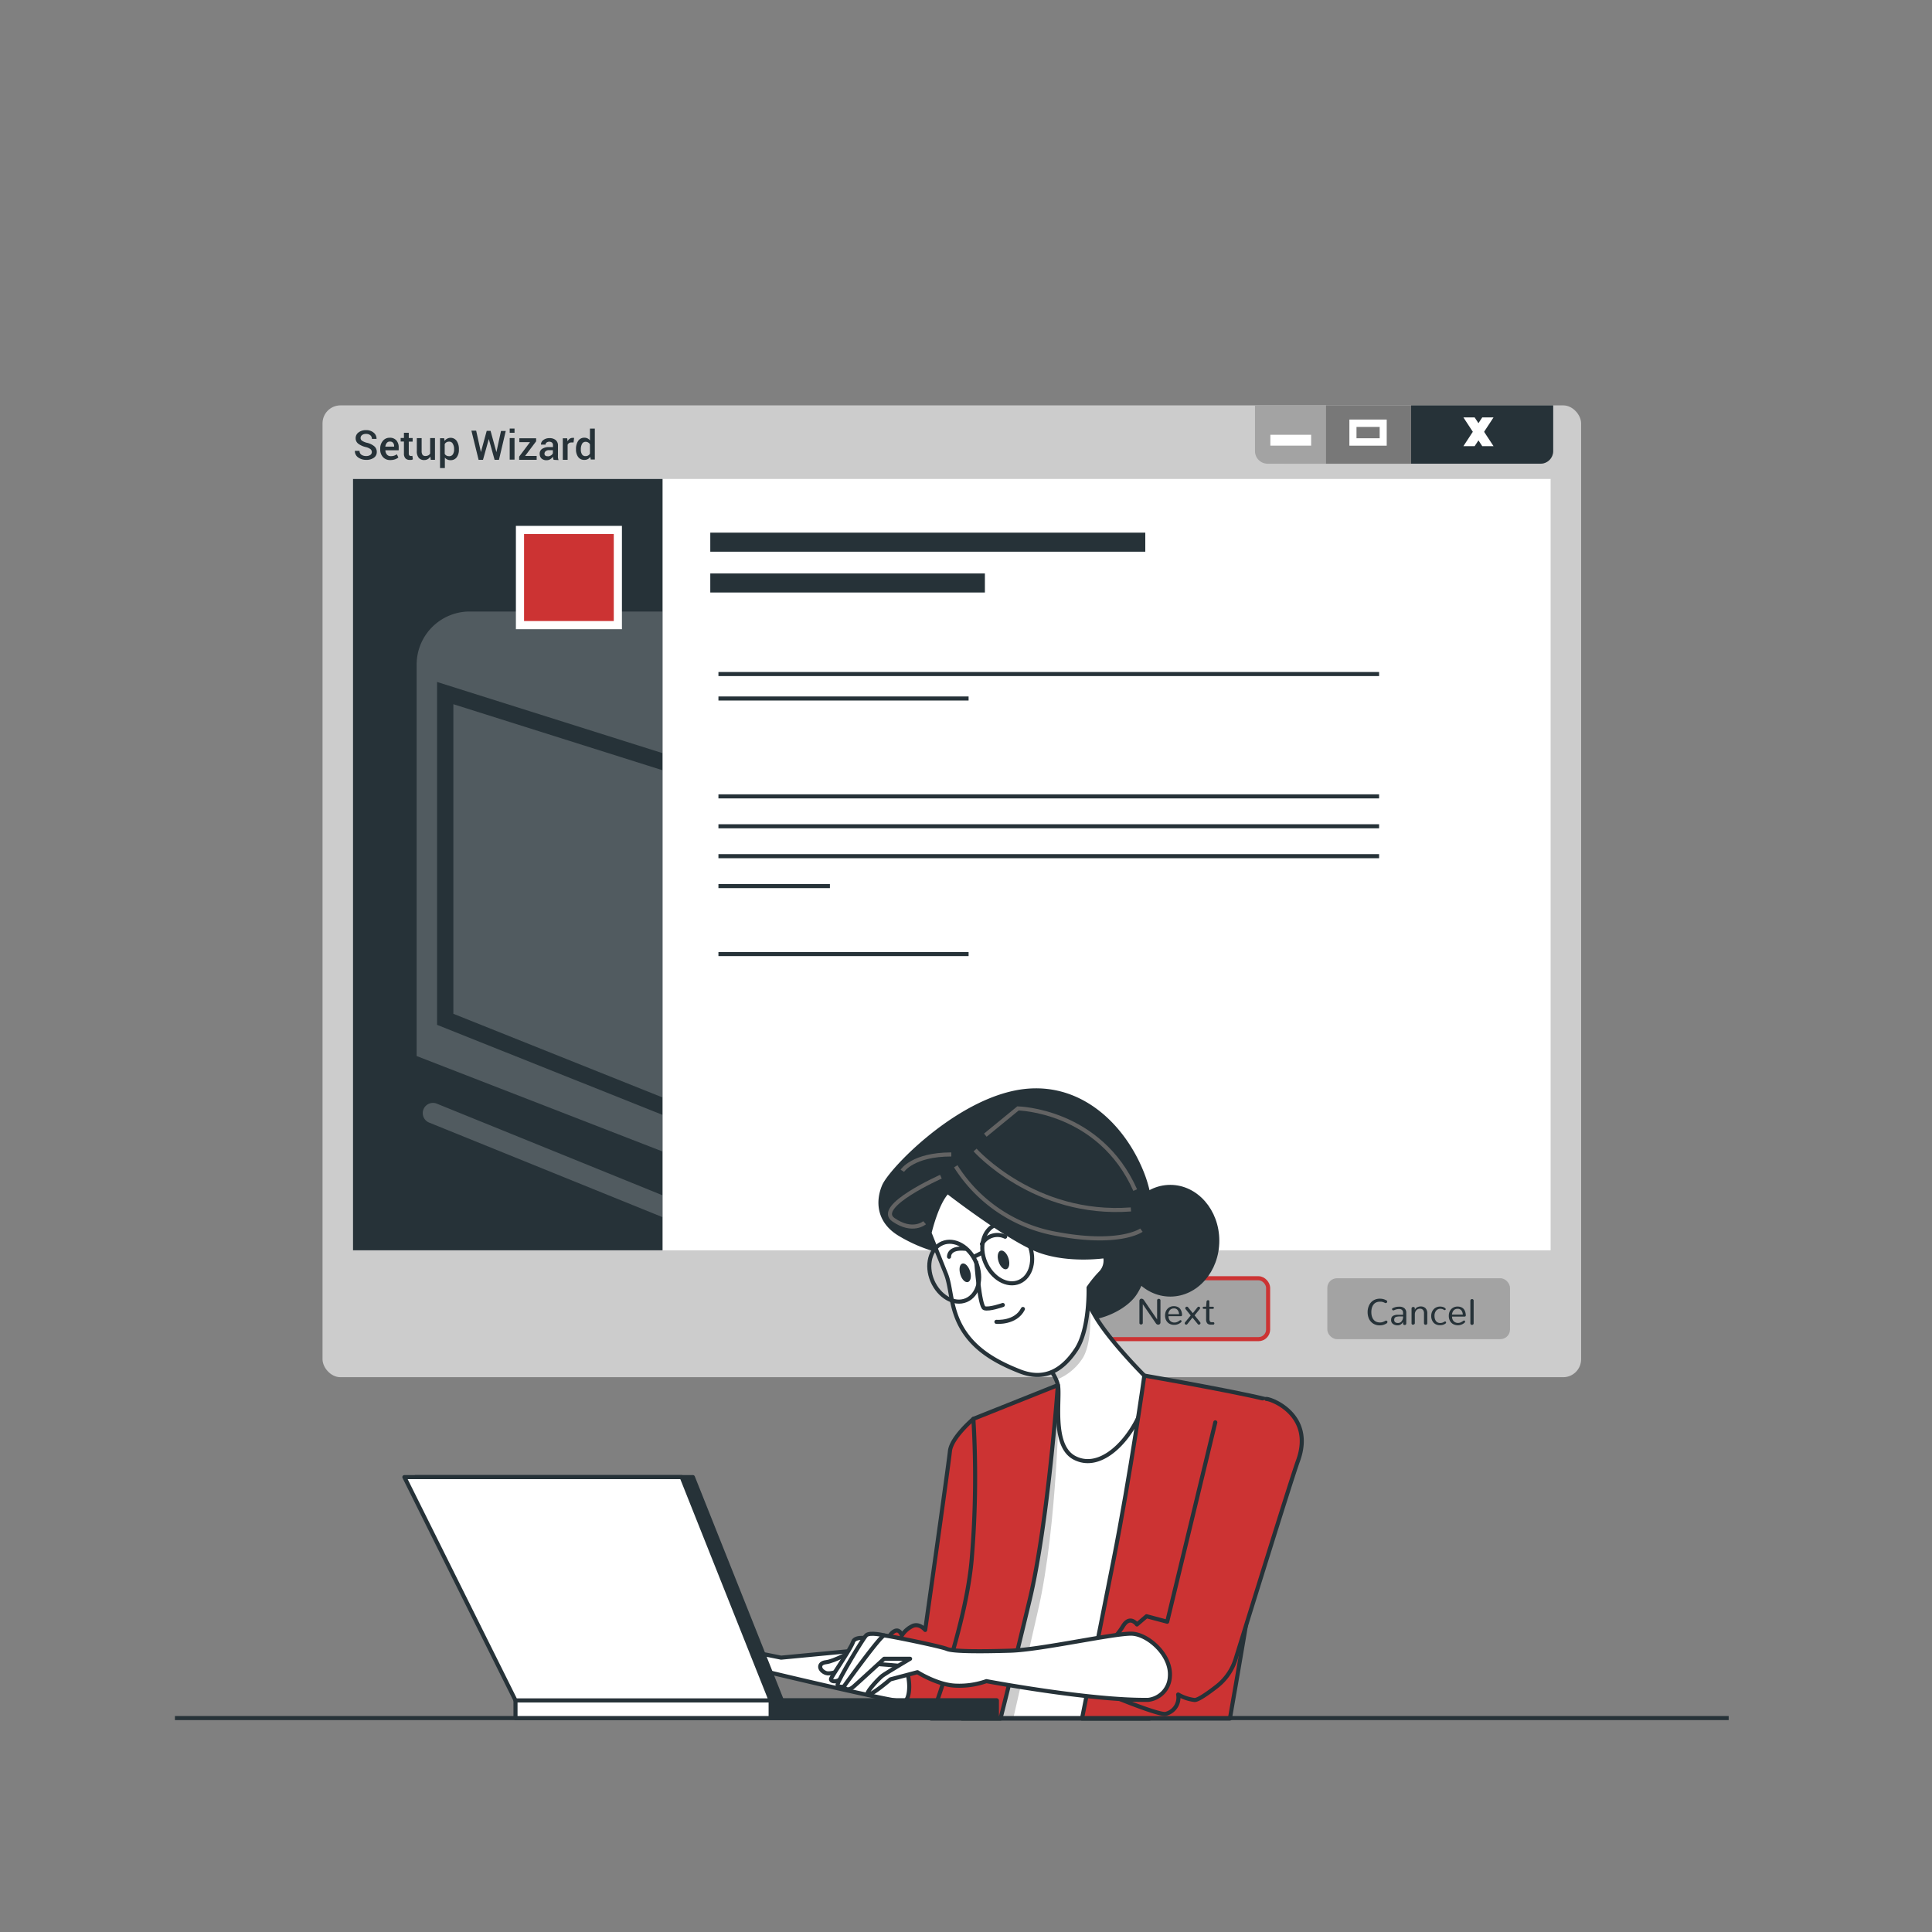 <svg xmlns="http://www.w3.org/2000/svg" xmlns:xlink="http://www.w3.org/1999/xlink" viewBox="0 0 500 500"><rect x="0" y="0" width="500" height="500" fill="#808080" stroke="none"/><defs><clipPath id="freepik--clip-path--inject-2"><path d="M263.36,388.4c-.16,11.08-9.84,42.16-14.45,56.36h48.6l12.41-81.51-11.64-5.61s-8.94-4.16-15-2.71-13.72,6-13.72,6l-6.44,2.29S263.56,373.85,263.36,388.4Z" style="fill:#fff;stroke:#263238;stroke-linejoin:round;stroke-width:1.055px"></path></clipPath><clipPath id="freepik--clip-path-2--inject-2"><path d="M269.18,351s3.9,4.26,4.61,7.45-1.77,15.62,4.26,18.81,12.77-2.84,16.32-9.94S296.15,356,296.15,356s-8.52-8.52-12.42-14.9A55.33,55.33,0,0,1,278.05,328s-2.13,11.71-5,16A38.68,38.68,0,0,0,269.18,351Z" style="fill:#fff;stroke:#263238;stroke-linecap:round;stroke-linejoin:round;stroke-width:1.055px"></path></clipPath></defs><g id="freepik--Page--inject-2"><rect x="83.47" y="104.91" width="325.72" height="251.51" rx="4.64" style="fill:#ccc"></rect><rect x="91.35" y="123.95" width="309.95" height="199.63" style="fill:#fff"></rect><rect x="91.35" y="123.95" width="80.12" height="199.63" style="fill:#263238"></rect><g style="opacity:0.2"><path d="M113.11,265.23V176.49l58.35,18.42V158.26H121.55A13.72,13.72,0,0,0,107.83,172V273.3L171.46,298v-9.47Z" style="fill:#fff"></path><polygon points="171.46 284.02 171.46 199.34 117.33 182.25 117.33 262.37 171.46 284.02" style="fill:#fff"></polygon><path d="M171.46,309.34l-58.41-23.71a2.64,2.64,0,0,0-2,4.89L171.46,315Z" style="fill:#fff"></path></g><rect x="280.91" y="330.81" width="47.28" height="15.76" rx="2.49" style="fill:#a3a3a3;stroke:#CC3333;stroke-miterlimit:10;stroke-width:1.055px"></rect><path d="M295,342.67a.38.38,0,0,1-.12-.3V336.7a.62.62,0,0,1,.15-.44.49.49,0,0,1,.38-.16.75.75,0,0,1,.34.09.8.8,0,0,1,.3.28l3.41,5v-4.92a.38.38,0,0,1,.12-.3.49.49,0,0,1,.62,0,.38.38,0,0,1,.13.3v5.67a.59.59,0,0,1-.17.44.56.56,0,0,1-.41.16.77.77,0,0,1-.32-.07.82.82,0,0,1-.26-.23l-3.42-5v4.85a.35.35,0,0,1-.13.3.49.49,0,0,1-.62,0Z" style="fill:#263238"></path><path d="M302.65,342.58a2.1,2.1,0,0,1-.83-.84,2.68,2.68,0,0,1-.3-1.3,2.71,2.71,0,0,1,.25-1.18,2.28,2.28,0,0,1,.78-.88,2.22,2.22,0,0,1,1.21-.34,2.35,2.35,0,0,1,1,.19,1.61,1.61,0,0,1,.66.5,2.21,2.21,0,0,1,.36.72,3.29,3.29,0,0,1,.14.86.36.36,0,0,1-.08.23.27.27,0,0,1-.22.09h-3.21a1.7,1.7,0,0,0,.43,1.22,1.55,1.55,0,0,0,1.08.42,1.79,1.79,0,0,0,.75-.15,3.78,3.78,0,0,0,.67-.41.28.28,0,0,1,.18-.06.29.29,0,0,1,.19.08.31.31,0,0,1,.07.21.32.32,0,0,1-.13.26,2.55,2.55,0,0,1-1.79.67A2.42,2.42,0,0,1,302.65,342.58Zm2.49-2.47a1.85,1.85,0,0,0-.37-1.07,1.15,1.15,0,0,0-1-.42,1.25,1.25,0,0,0-.59.13,1.07,1.07,0,0,0-.44.34,1.56,1.56,0,0,0-.27.47,1.93,1.93,0,0,0-.13.55Z" style="fill:#263238"></path><path d="M309.94,342.61,308.61,341l-1.33,1.67a.35.35,0,0,1-.28.15.37.37,0,0,1-.28-.11.34.34,0,0,1-.12-.26.37.37,0,0,1,.07-.2l1.48-1.81-1.32-1.64a.31.31,0,0,1-.09-.22.39.39,0,0,1,.13-.29.4.4,0,0,1,.62.06l1.21,1.5,1.21-1.52a.38.38,0,0,1,.3-.16.36.36,0,0,1,.26.11.33.33,0,0,1,.12.25.37.37,0,0,1-.08.21l-1.35,1.68,1.44,1.78a.35.35,0,0,1,.09.23.37.37,0,0,1-.13.27.4.4,0,0,1-.29.12A.37.37,0,0,1,309.94,342.61Z" style="fill:#263238"></path><path d="M312.45,342.5a1.55,1.55,0,0,1-.31-1.07v-2.7h-.58a.32.32,0,0,1-.23-.07.29.29,0,0,1,0-.4.32.32,0,0,1,.23-.08h.58l.11-1.33a.36.36,0,0,1,.13-.26.39.39,0,0,1,.27-.1.32.32,0,0,1,.24.08.33.33,0,0,1,.09.25v1.36h.86a.3.3,0,0,1,.23.08.25.25,0,0,1,.08.21c0,.17-.1.26-.31.26H313v2.55a1.36,1.36,0,0,0,.14.7.47.47,0,0,0,.43.21h.4a.32.32,0,0,1,.24.09.36.36,0,0,1,0,.42.31.31,0,0,1-.16.11l-.21,0h-.55A1.13,1.13,0,0,1,312.45,342.5Z" style="fill:#263238"></path><rect x="343.51" y="330.81" width="47.28" height="15.76" rx="2.49" style="fill:#a3a3a3"></rect><path d="M355.36,342.53a3,3,0,0,1-1.07-1.23,4.19,4.19,0,0,1-.35-1.74,4,4,0,0,1,.22-1.35,3.36,3.36,0,0,1,.61-1.1,2.87,2.87,0,0,1,1-.74,3.27,3.27,0,0,1,1.34-.27,3.4,3.4,0,0,1,1.69.43.36.36,0,0,1,.21.33.38.38,0,0,1-.11.26.32.32,0,0,1-.24.11.34.34,0,0,1-.16,0l-.11-.06-.16-.07L358,337l-.24-.07-.29-.05h-.37a2.17,2.17,0,0,0-.82.14,1.75,1.75,0,0,0-.62.38,2.56,2.56,0,0,0-.43.59,3.07,3.07,0,0,0-.25.74,4.45,4.45,0,0,0,0,1.68,3,3,0,0,0,.25.73,2.14,2.14,0,0,0,.43.58,1.82,1.82,0,0,0,.63.39,2.47,2.47,0,0,0,.84.14,2.29,2.29,0,0,0,.73-.11,4.53,4.53,0,0,0,.68-.32.41.41,0,0,1,.18-.05.34.34,0,0,1,.25.11.33.33,0,0,1,.1.25.45.45,0,0,1-.23.37A3.31,3.31,0,0,1,357,343,3.07,3.07,0,0,1,355.36,342.53Z" style="fill:#263238"></path><path d="M360.48,342.62a1.19,1.19,0,0,1-.46-1,2.19,2.19,0,0,1,.05-.47,1.25,1.25,0,0,1,.16-.35.92.92,0,0,1,.29-.26,1.76,1.76,0,0,1,.42-.17,2.88,2.88,0,0,1,.57-.11c.23,0,.46,0,.71,0l.89,0v-.51a1,1,0,0,0-.27-.74,1.08,1.08,0,0,0-.74-.24,2.69,2.69,0,0,0-.57.06,1.92,1.92,0,0,0-.45.13l-.41.16a.2.2,0,0,1-.11,0,.3.3,0,0,1-.21-.1.33.33,0,0,1-.09-.23.23.23,0,0,1,.13-.21,3.51,3.51,0,0,1,1.73-.41,2,2,0,0,1,1.34.4,1.49,1.49,0,0,1,.48,1.23v2.72a.36.36,0,0,1-.12.29.47.47,0,0,1-.59,0,.36.36,0,0,1-.12-.29v-.45a1.49,1.49,0,0,1-1.44.92A1.91,1.91,0,0,1,360.48,342.62Zm2.22-.66a1.62,1.62,0,0,0,.41-1.13v-.14c-.39,0-.71,0-.95,0a5.21,5.21,0,0,0-.64.07,1.17,1.17,0,0,0-.43.16.63.63,0,0,0-.2.26.86.86,0,0,0-.07.38.75.75,0,0,0,.25.63,1.11,1.11,0,0,0,.69.2A1.23,1.23,0,0,0,362.7,342Z" style="fill:#263238"></path><path d="M365.44,342.78a.38.38,0,0,1-.13-.3v-3.85a.38.38,0,0,1,.13-.29.47.47,0,0,1,.3-.1.45.45,0,0,1,.3.1.34.34,0,0,1,.12.28V339a1.29,1.29,0,0,1,.58-.66,1.94,1.94,0,0,1,.95-.23,1.69,1.69,0,0,1,1.23.45,1.85,1.85,0,0,1,.46,1.36v2.53a.35.35,0,0,1-.13.3.43.43,0,0,1-.29.1.44.44,0,0,1-.3-.1.38.38,0,0,1-.13-.3v-2.54a1.35,1.35,0,0,0-.27-.91,1,1,0,0,0-.79-.31,1.24,1.24,0,0,0-.91.38,1.6,1.6,0,0,0-.4,1v2.34a.35.35,0,0,1-.13.29.4.4,0,0,1-.3.11A.43.43,0,0,1,365.44,342.78Z" style="fill:#263238"></path><path d="M371,342.29a2.55,2.55,0,0,1-.6-1.73,2.58,2.58,0,0,1,.28-1.22,2.22,2.22,0,0,1,.81-.88,2.34,2.34,0,0,1,1.22-.32,2.55,2.55,0,0,1,.74.11,1.52,1.52,0,0,1,.54.29.33.33,0,0,1,.16.27.22.22,0,0,1-.07.17.28.28,0,0,1-.19.07.36.36,0,0,1-.2-.06,1.65,1.65,0,0,0-.94-.28,1.34,1.34,0,0,0-1.09.51,2.07,2.07,0,0,0-.41,1.35,2.41,2.41,0,0,0,.08.67,2,2,0,0,0,.25.58,1.3,1.3,0,0,0,1.1.57,1.82,1.82,0,0,0,1.07-.3A.33.33,0,0,1,374,342a.24.24,0,0,1,.25.25.36.36,0,0,1-.15.28,2.19,2.19,0,0,1-1.43.41A2.06,2.06,0,0,1,371,342.29Z" style="fill:#263238"></path><path d="M376.08,342.68a2.1,2.1,0,0,1-.83-.84,2.68,2.68,0,0,1-.3-1.3,2.76,2.76,0,0,1,.25-1.19,2.1,2.1,0,0,1,.78-.87,2.14,2.14,0,0,1,1.21-.34,2.35,2.35,0,0,1,1,.18,1.7,1.7,0,0,1,.66.51,2.27,2.27,0,0,1,.36.71,3.44,3.44,0,0,1,.14.87.36.36,0,0,1-.08.23.27.27,0,0,1-.22.09H375.8a1.62,1.62,0,0,0,.43,1.21,1.51,1.51,0,0,0,1.08.43,1.79,1.79,0,0,0,.75-.15,3.78,3.78,0,0,0,.67-.41.27.27,0,0,1,.17-.06.22.22,0,0,1,.19.08.32.32,0,0,1,.08.21.33.33,0,0,1-.13.26,2.55,2.55,0,0,1-1.79.67A2.5,2.5,0,0,1,376.08,342.68Zm2.49-2.47a1.91,1.91,0,0,0-.37-1.08,1.17,1.17,0,0,0-1-.41,1.46,1.46,0,0,0-.6.12,1.32,1.32,0,0,0-.43.34,1.52,1.52,0,0,0-.27.48,1.93,1.93,0,0,0-.13.55Z" style="fill:#263238"></path><path d="M380.65,342.77a.4.4,0,0,1-.12-.31v-5.84a.42.42,0,0,1,.13-.31.48.48,0,0,1,.3-.11.46.46,0,0,1,.3.11.41.41,0,0,1,.12.31v5.84a.39.39,0,0,1-.13.31.46.46,0,0,1-.3.11A.41.41,0,0,1,380.65,342.77Z" style="fill:#263238"></path><path d="M329.07,104.91v11.82a3.28,3.28,0,0,0,3.28,3.28h66.33a3.28,3.28,0,0,0,3.28-3.28V104.91Z" style="fill:#a3a3a3"></path><path d="M343.18,104.91H324.79v11.82a3.28,3.28,0,0,0,3.28,3.28h15.11Z" style="fill:#a3a3a3"></path><path d="M365.18,104.91V120h33.5a3.28,3.28,0,0,0,3.28-3.28V104.91Z" style="fill:#263238"></path><rect x="343.18" y="104.91" width="22.01" height="15.1" style="fill:#787878"></rect><polygon points="386.52 115.46 383.6 115.46 378.73 108.03 381.64 108.03 386.52 115.46" style="fill:#fff"></polygon><polygon points="378.73 115.46 381.64 115.46 386.52 108.03 383.6 108.03 378.73 115.46" style="fill:#fff"></polygon><rect x="328.77" y="112.52" width="10.55" height="2.81" style="fill:#fff"></rect><path d="M349.22,108.58v6.76h9.66v-6.76Zm7.84,4.84h-6v-2.93h6Z" style="fill:#fff"></path><rect x="134.57" y="137.15" width="25.33" height="24.63" style="fill:#CC3333;stroke:#fff;stroke-miterlimit:10;stroke-width:2.111px"></rect><rect x="183.82" y="137.85" width="112.58" height="4.93" style="fill:#263238"></rect><rect x="183.82" y="148.41" width="71.07" height="4.93" style="fill:#263238"></rect><line x1="185.93" y1="174.44" x2="356.91" y2="174.44" style="fill:none;stroke:#263238;stroke-miterlimit:10;stroke-width:1.055px"></line><line x1="185.93" y1="206.1" x2="356.91" y2="206.1" style="fill:none;stroke:#263238;stroke-miterlimit:10;stroke-width:1.055px"></line><line x1="185.93" y1="213.84" x2="356.91" y2="213.84" style="fill:none;stroke:#263238;stroke-miterlimit:10;stroke-width:1.055px"></line><line x1="185.93" y1="221.58" x2="356.91" y2="221.58" style="fill:none;stroke:#263238;stroke-miterlimit:10;stroke-width:1.055px"></line><line x1="185.93" y1="229.32" x2="214.78" y2="229.32" style="fill:none;stroke:#263238;stroke-miterlimit:10;stroke-width:1.055px"></line><line x1="185.93" y1="180.77" x2="250.67" y2="180.77" style="fill:none;stroke:#263238;stroke-miterlimit:10;stroke-width:1.055px"></line><line x1="185.93" y1="246.91" x2="250.67" y2="246.91" style="fill:none;stroke:#263238;stroke-miterlimit:10;stroke-width:1.055px"></line><path d="M96.23,117a1,1,0,0,0-.34-.76,3.41,3.41,0,0,0-1.23-.54,5.24,5.24,0,0,1-1.94-.87,1.74,1.74,0,0,1-.68-1.42,1.82,1.82,0,0,1,.75-1.5,3.07,3.07,0,0,1,1.94-.59,2.92,2.92,0,0,1,2,.67,2,2,0,0,1,.72,1.6v0h-1.2a1.21,1.21,0,0,0-.39-.93,1.6,1.6,0,0,0-1.12-.36,1.65,1.65,0,0,0-1.06.3,1,1,0,0,0-.36.77.84.84,0,0,0,.4.71,4.08,4.08,0,0,0,1.32.53,4.52,4.52,0,0,1,1.84.9,1.89,1.89,0,0,1,.63,1.46,1.76,1.76,0,0,1-.75,1.49,3.25,3.25,0,0,1-2,.55,3.46,3.46,0,0,1-2.06-.62,2,2,0,0,1-.86-1.71v0h1.21a1.17,1.17,0,0,0,.47,1,2.06,2.06,0,0,0,1.23.34,1.81,1.81,0,0,0,1.09-.28A.91.91,0,0,0,96.23,117Z" style="fill:#263238"></path><path d="M101,119.06a2.42,2.42,0,0,1-1.89-.77,2.85,2.85,0,0,1-.71-2v-.21a3,3,0,0,1,.7-2,2.2,2.2,0,0,1,1.75-.79,2.17,2.17,0,0,1,1.73.68,2.67,2.67,0,0,1,.6,1.83v.74H99.74v0a1.73,1.73,0,0,0,.39,1.09,1.23,1.23,0,0,0,1,.42,2.77,2.77,0,0,0,.87-.12,3.57,3.57,0,0,0,.7-.36l.4.82a2.57,2.57,0,0,1-.84.47A3.4,3.4,0,0,1,101,119.06Zm-.15-4.78a.92.92,0,0,0-.76.37,1.85,1.85,0,0,0-.37.94v0H102v-.13a1.32,1.32,0,0,0-.27-.86A1,1,0,0,0,100.89,114.28Z" style="fill:#263238"></path><path d="M105.79,112v1.36h1v.93h-1v3.08a.67.67,0,0,0,.15.49.53.53,0,0,0,.39.15l.21,0,.18-.05.13.92a1.51,1.51,0,0,1-.38.14,2.25,2.25,0,0,1-.46,0,1.43,1.43,0,0,1-1.08-.4,1.77,1.77,0,0,1-.39-1.27v-3.08h-.85v-.93h.85V112Z" style="fill:#263238"></path><path d="M111.37,118.14a1.76,1.76,0,0,1-1.59.92,1.77,1.77,0,0,1-1.4-.57,2.61,2.61,0,0,1-.51-1.78v-3.33h1.25v3.34a1.68,1.68,0,0,0,.24,1,.86.86,0,0,0,.72.29,1.61,1.61,0,0,0,.76-.16,1.2,1.2,0,0,0,.48-.47v-4h1.25V119h-1.09Z" style="fill:#263238"></path><path d="M118.76,116.35a3.18,3.18,0,0,1-.57,2,1.88,1.88,0,0,1-1.59.74,1.86,1.86,0,0,1-.84-.17,1.77,1.77,0,0,1-.63-.5v2.71h-1.25v-7.72h1.06l.12.7a1.92,1.92,0,0,1,3.13,0,3.73,3.73,0,0,1,.57,2.16Zm-1.24-.11a2.62,2.62,0,0,0-.33-1.39,1,1,0,0,0-1-.55,1.19,1.19,0,0,0-1.1.64v2.51a1.12,1.12,0,0,0,.44.45,1.28,1.28,0,0,0,.67.16,1.08,1.08,0,0,0,1-.47,2.21,2.21,0,0,0,.32-1.24Z" style="fill:#263238"></path><path d="M124.46,117h0v0l1.5-5.49h1l1.51,5.51v0l1.19-5.49h1.23L129.13,119H128l-1.5-5.39h0L125,119h-1.14L122,111.45h1.23Z" style="fill:#263238"></path><path d="M133.16,112h-1.25v-1.09h1.25Zm0,6.95h-1.25v-5.58h1.25Z" style="fill:#263238"></path><path d="M135.89,118h3v1h-4.53v-.83l2.81-3.75h-2.76v-1h4.34v.79Z" style="fill:#263238"></path><path d="M143.26,119c0-.14-.08-.28-.11-.42a2.57,2.57,0,0,1-.06-.4,2.22,2.22,0,0,1-.67.66,1.71,1.71,0,0,1-.94.26,1.88,1.88,0,0,1-1.34-.44,1.64,1.64,0,0,1-.47-1.24,1.45,1.45,0,0,1,.64-1.26,3.11,3.11,0,0,1,1.8-.45h1v-.49a.89.89,0,0,0-.25-.68,1.21,1.21,0,0,0-1.42,0,.63.63,0,0,0-.25.53H140v0a1.41,1.41,0,0,1,.59-1.17,2.53,2.53,0,0,1,1.64-.51,2.38,2.38,0,0,1,1.57.49,1.74,1.74,0,0,1,.6,1.42v2.48a4.92,4.92,0,0,0,0,.67,3.5,3.5,0,0,0,.15.62Zm-1.53-.9a1.56,1.56,0,0,0,.85-.24,1.21,1.21,0,0,0,.5-.54v-.82h-1a1.27,1.27,0,0,0-.86.27.84.84,0,0,0-.31.63.64.64,0,0,0,.21.51A.85.85,0,0,0,141.73,118.06Z" style="fill:#263238"></path><path d="M148.43,114.51l-.54,0a1.15,1.15,0,0,0-.61.15,1.09,1.09,0,0,0-.38.44V119h-1.25v-5.58h1.14l.09.81a1.74,1.74,0,0,1,.54-.67,1.28,1.28,0,0,1,.77-.24h.21l.18,0Z" style="fill:#263238"></path><path d="M149.07,116.25a3.73,3.73,0,0,1,.57-2.16,1.86,1.86,0,0,1,1.61-.81,1.79,1.79,0,0,1,.81.18,1.82,1.82,0,0,1,.62.52v-3.06h1.26v8h-1.05l-.13-.69a1.72,1.72,0,0,1-1.52.79,1.89,1.89,0,0,1-1.6-.74,3.18,3.18,0,0,1-.57-2Zm1.25.1a2.25,2.25,0,0,0,.3,1.24,1,1,0,0,0,.94.45,1.19,1.19,0,0,0,.67-.17,1.16,1.16,0,0,0,.45-.48V115a1.16,1.16,0,0,0-.45-.48,1.19,1.19,0,0,0-.66-.18,1,1,0,0,0-.94.54,2.89,2.89,0,0,0-.31,1.41Z" style="fill:#263238"></path></g><g id="freepik--Character--inject-2"><ellipse cx="302.87" cy="321.1" rx="12.16" ry="13.93" style="fill:#263238;stroke:#263238;stroke-linejoin:round;stroke-width:1.055px"></ellipse><path d="M243.53,323.8a38.54,38.54,0,0,1-10.6-4.37c-5.61-3.32-5.82-8.52-4.16-12.47s17.46-20.57,33.47-24.11,28.06,7.69,33.25,20.58,1.25,27.64-2.28,32-12.48,7.48-16.43,4.57-10.39-11.64-18.08-15.17A22.56,22.56,0,0,0,243.53,323.8Z" style="fill:#263238;stroke:#263238;stroke-linejoin:round;stroke-width:1.055px"></path><path d="M252.35,297.62S267.71,314.9,292.68,313" style="fill:none;stroke:#636363;stroke-miterlimit:10;stroke-width:1.055px"></path><path d="M255,293.78l8.45-6.92s21.12.39,30.34,21.13" style="fill:none;stroke:#636363;stroke-miterlimit:10;stroke-width:1.055px"></path><path d="M243.51,304.53s-17.28,7.68-12.29,11.14,8.07.77,8.07.77" style="fill:none;stroke:#636363;stroke-miterlimit:10;stroke-width:1.055px"></path><path d="M233.52,303s2.69-4.23,12.68-4.23" style="fill:none;stroke:#636363;stroke-miterlimit:10;stroke-width:1.055px"></path><path d="M247.35,301.84a38.75,38.75,0,0,0,25,17.29c17.29,3.46,23.05-.77,23.05-.77" style="fill:none;stroke:#636363;stroke-miterlimit:10;stroke-width:1.055px"></path><path d="M263.36,388.4c-.16,11.08-9.84,42.16-14.45,56.36h48.6l12.41-81.51-11.64-5.61s-8.94-4.16-15-2.71-13.72,6-13.72,6l-6.44,2.29S263.56,373.85,263.36,388.4Z" style="fill:#fff"></path><g style="clip-path:url(#freepik--clip-path--inject-2)"><path d="M262.22,444.76c1-4.4,3.07-13.4,6.43-28,5.07-22,5.5-56.62,5.5-56.62-.37,9.1-14.84,68.35-18.84,84.61Z" style="opacity:0.2"></path></g><path d="M263.36,388.4c-.16,11.08-9.84,42.16-14.45,56.36h48.6l12.41-81.51-11.64-5.61s-8.94-4.16-15-2.71-13.72,6-13.72,6l-6.44,2.29S263.56,373.85,263.36,388.4Z" style="fill:none;stroke:#263238;stroke-linejoin:round;stroke-width:1.055px"></path><path d="M269.18,351s3.9,4.26,4.61,7.45-1.77,15.62,4.26,18.81,12.77-2.84,16.32-9.94S296.15,356,296.15,356s-8.52-8.52-12.42-14.9A55.33,55.33,0,0,1,278.05,328s-2.13,11.71-5,16A38.68,38.68,0,0,0,269.18,351Z" style="fill:#fff"></path><g style="clip-path:url(#freepik--clip-path-2--inject-2)"><path d="M271.61,352.55l-.61.71a19.83,19.83,0,0,1,2.33,3.85,14.33,14.33,0,0,0,6.73-5.41c2.08-3.07,2.28-9.07,2.1-13.4-.48-.94-.93-1.86-1.32-2.75C279.15,339.64,275.38,348.15,271.61,352.55Z" style="opacity:0.2"></path></g><path d="M269.18,351s3.9,4.26,4.61,7.45-1.77,15.62,4.26,18.81,12.77-2.84,16.32-9.94S296.15,356,296.15,356s-8.52-8.52-12.42-14.9A55.33,55.33,0,0,1,278.05,328s-2.13,11.71-5,16A38.68,38.68,0,0,0,269.18,351Z" style="fill:none;stroke:#263238;stroke-linecap:round;stroke-linejoin:round;stroke-width:1.055px"></path><path d="M245.21,308.41s16,12.42,23.77,15.26,17,1.42,17,1.42a4.61,4.61,0,0,1-1.07,4.26,29.32,29.32,0,0,0-3.19,3.9s.35,10.64-3.19,16-8.17,8.16-14.55,5.67-11.71-5.67-14.91-11-2.83-10.64-4.25-14.19l-4.26-10.64S242.37,311.25,245.21,308.41Z" style="fill:#fff;stroke:#263238;stroke-linecap:round;stroke-linejoin:round;stroke-width:1.055px"></path><path d="M252.67,326.71s.84,11.43,2.08,11.85,4.78-.83,4.78-.83" style="fill:none;stroke:#263238;stroke-linecap:round;stroke-linejoin:round;stroke-width:1.055px"></path><path d="M257.87,342.09s5,.42,6.86-3.33" style="fill:none;stroke:#263238;stroke-linecap:round;stroke-linejoin:round;stroke-width:1.055px"></path><path d="M251.05,329c.42,1.31.18,2.56-.53,2.79s-1.62-.66-2-2-.19-2.56.52-2.78S250.63,327.69,251.05,329Z" style="fill:#263238"></path><path d="M261,325.67c.42,1.32.18,2.56-.53,2.79s-1.63-.65-2.05-2-.18-2.56.53-2.79S260.61,324.36,261,325.67Z" style="fill:#263238"></path><path d="M245.61,325.25s-.21-2.49,4.15-2.07" style="fill:none;stroke:#263238;stroke-linecap:round;stroke-linejoin:round;stroke-width:1.055px"></path><path d="M254.13,321.93a4.62,4.62,0,0,1,6-1.87" style="fill:none;stroke:#263238;stroke-linecap:round;stroke-linejoin:round;stroke-width:1.055px"></path><path d="M252.62,326.74c1.7,4.08.54,8.44-2.58,9.75s-7-.95-8.74-5-.55-8.44,2.58-9.75S250.92,322.66,252.62,326.74Z" style="fill:none;stroke:#263238;stroke-linejoin:round;stroke-width:1.055px"></path><path d="M266.34,322c1.7,4.08.54,8.44-2.58,9.75s-7-.95-8.74-5-.55-8.44,2.58-9.75S264.64,317.88,266.34,322Z" style="fill:none;stroke:#263238;stroke-linejoin:round;stroke-width:1.055px"></path><line x1="252.05" y1="325.25" x2="254.54" y2="324.01" style="fill:none;stroke:#263238;stroke-linejoin:round;stroke-width:1.055px"></line><path d="M318.3,444.76c3.74-21.24,14-80.73,11.57-81.93C327,361.38,296.15,356,296.15,356s-3.49,25.13-8.06,48.2c-3,15.32-6.25,31.45-8.07,40.57Z" style="fill:#CC3333;stroke:#263238;stroke-linejoin:round;stroke-width:1.055px"></path><path d="M251.93,367.2s-5.73,4.82-6.09,8.38-6.4,46.25-6.4,46.25-1.42-1.77-3.2-1.06a6.69,6.69,0,0,0-2.85,2.49s-.64-2.33-2.49-.71-3.2,7.82-3.2,7.82,2.84,9.26,5,10.68,5.34-.71,5.34-.71-.36,1.42,3.55,1.42,4.63-6.05,6.05-8.54,5.7-29.18,7.83-43.77S251.93,367.2,251.93,367.2Z" style="fill:#CC3333;stroke:#263238;stroke-linecap:round;stroke-linejoin:round;stroke-width:1.055px"></path><path d="M240.93,444.76h18c1.78-7,4.61-18.42,7.52-30.59,4.79-19.95,7.32-55.7,7.32-55.7l-21.86,8.73a253.91,253.91,0,0,1-.42,36.16C250.36,417,244.48,434.91,240.93,444.76Z" style="fill:#CC3333;stroke:#263238;stroke-linejoin:round;stroke-width:1.055px"></path><path d="M314.52,368.1l-12.45,51.6-5.34-1.42-2.49,2.13s-1.78-2.49-3.56.36a18.37,18.37,0,0,1-3.56,4.27l2.49,14.59s10.57,4.33,12.1,3.91a4.34,4.34,0,0,0,3.2-5,11.19,11.19,0,0,0,4.27,1.42c.93,0,3.43-1.75,5.59-3.43a14.32,14.32,0,0,0,5-7.15c3.75-12.1,14.45-46.66,16.15-51.33,4.27-11.75-6.76-16-8.18-16" style="fill:#CC3333;stroke:#263238;stroke-linecap:round;stroke-linejoin:round;stroke-width:1.055px"></path><path d="M170.86,429s-7.88,3.7-7.19,4.4,6-1.85,7.19-2.09S173.41,428.56,170.86,429Z" style="fill:#fff;stroke:#263238;stroke-linecap:round;stroke-linejoin:round;stroke-width:1.055px"></path><path d="M173.87,426.48s-2.55-.47-3,.69-2.55,7.42-2.32,8.81,2.32-1.39,3.25-2.78S173.87,426.48,173.87,426.48Z" style="fill:#fff;stroke:#263238;stroke-linecap:round;stroke-linejoin:round;stroke-width:1.055px"></path><path d="M178.74,426.48s-4.17-1.16-4.87,0-4.4,9.27-4.4,9.27-.46.93,1.62,0S178.74,426.48,178.74,426.48Z" style="fill:#fff;stroke:#263238;stroke-linecap:round;stroke-linejoin:round;stroke-width:1.055px"></path><path d="M228.58,426.48,202.15,429s-18.31-3.71-20.4-3.94-4.17,1.39-5.09,2.78-6.73,8.81-6.73,8.81l1.39.46,8.12-6.49s4.4-.23,5.79-.23-3.94,3-5.56,3.24-3.48.47-3.25,1.39,4.41,1.16,5.33,1.16,7.42-2.32,7.42-2.32a36,36,0,0,1,3.71.24c2.09.23,5.8-1.4,5.8-1.4s32.91,7.89,35.23,7.65S236.4,428,228.58,426.48Z" style="fill:#fff;stroke:#263238;stroke-linecap:round;stroke-linejoin:round;stroke-width:1.055px"></path><path d="M220.47,427.4s-4.64,2.55-6.73,2.78-1.85,2.09,0,2.79,8.35-2.55,9.74-2.55,12.28.92,14.6,1.16,3.71-2.09-2.08-3.94S220.47,427.4,220.47,427.4Z" style="fill:#fff;stroke:#263238;stroke-linecap:round;stroke-linejoin:round;stroke-width:1.055px"></path><path d="M225.61,424.15s-4.3-1-4.85.79-5.58,8.9-5.7,9.58,1.67,1.24,3.71-1S225.61,424.15,225.61,424.15Z" style="fill:#fff;stroke:#263238;stroke-linecap:round;stroke-linejoin:round;stroke-width:1.055px"></path><path d="M228.81,423.23s-3.71-.93-4.64,0-7.41,11.82-7.41,12.75,2.55.46,2.55.46l7.41-10.2,2.32-2.08Z" style="fill:#fff;stroke:#263238;stroke-linecap:round;stroke-linejoin:round;stroke-width:1.055px"></path><path d="M297.19,439.92a6.34,6.34,0,0,0,5.57-6c.46-5.56-5.57-10.89-9.74-11.12s-23.64,4.17-31.52,4.4-14.84.23-16.46-.46-15.3-3.48-16.23-3.48-10.43,13.21-10.43,13.21.7,1.63,2.55,0,7.88-7.18,7.88-7.18h6.72s-6.26,3.71-7.18,4.4-4.64,4.64-3.71,4.87,5.79-3.94,5.79-3.94l7-1.86s5.1,3.25,9.73,3.48a21.2,21.2,0,0,0,8.12-1.16S282.13,440.15,297.19,439.92Z" style="fill:#fff;stroke:#263238;stroke-linecap:round;stroke-linejoin:round;stroke-width:1.055px"></path></g><g id="freepik--Device--inject-2"><line x1="447.38" y1="444.63" x2="45.27" y2="444.63" style="fill:none;stroke:#263238;stroke-linejoin:round;stroke-width:1.055px"></line><rect x="133.41" y="440.06" width="124.54" height="4.57" style="fill:#fff;stroke:#263238;stroke-linejoin:round;stroke-width:1.055px"></rect><rect x="199.44" y="440.06" width="58.51" height="4.57" style="fill:#263238;stroke:#263238;stroke-linejoin:round;stroke-width:1.055px"></rect><polygon points="202.34 440.06 179.32 382.27 107.55 382.27 136.31 440.06 202.34 440.06" style="fill:#263238;stroke:#263238;stroke-linejoin:round;stroke-width:1.055px"></polygon><polygon points="199.44 440.06 176.42 382.27 104.65 382.27 133.41 440.06 199.44 440.06" style="fill:#fff;stroke:#263238;stroke-linejoin:round;stroke-width:1.055px"></polygon></g></svg>